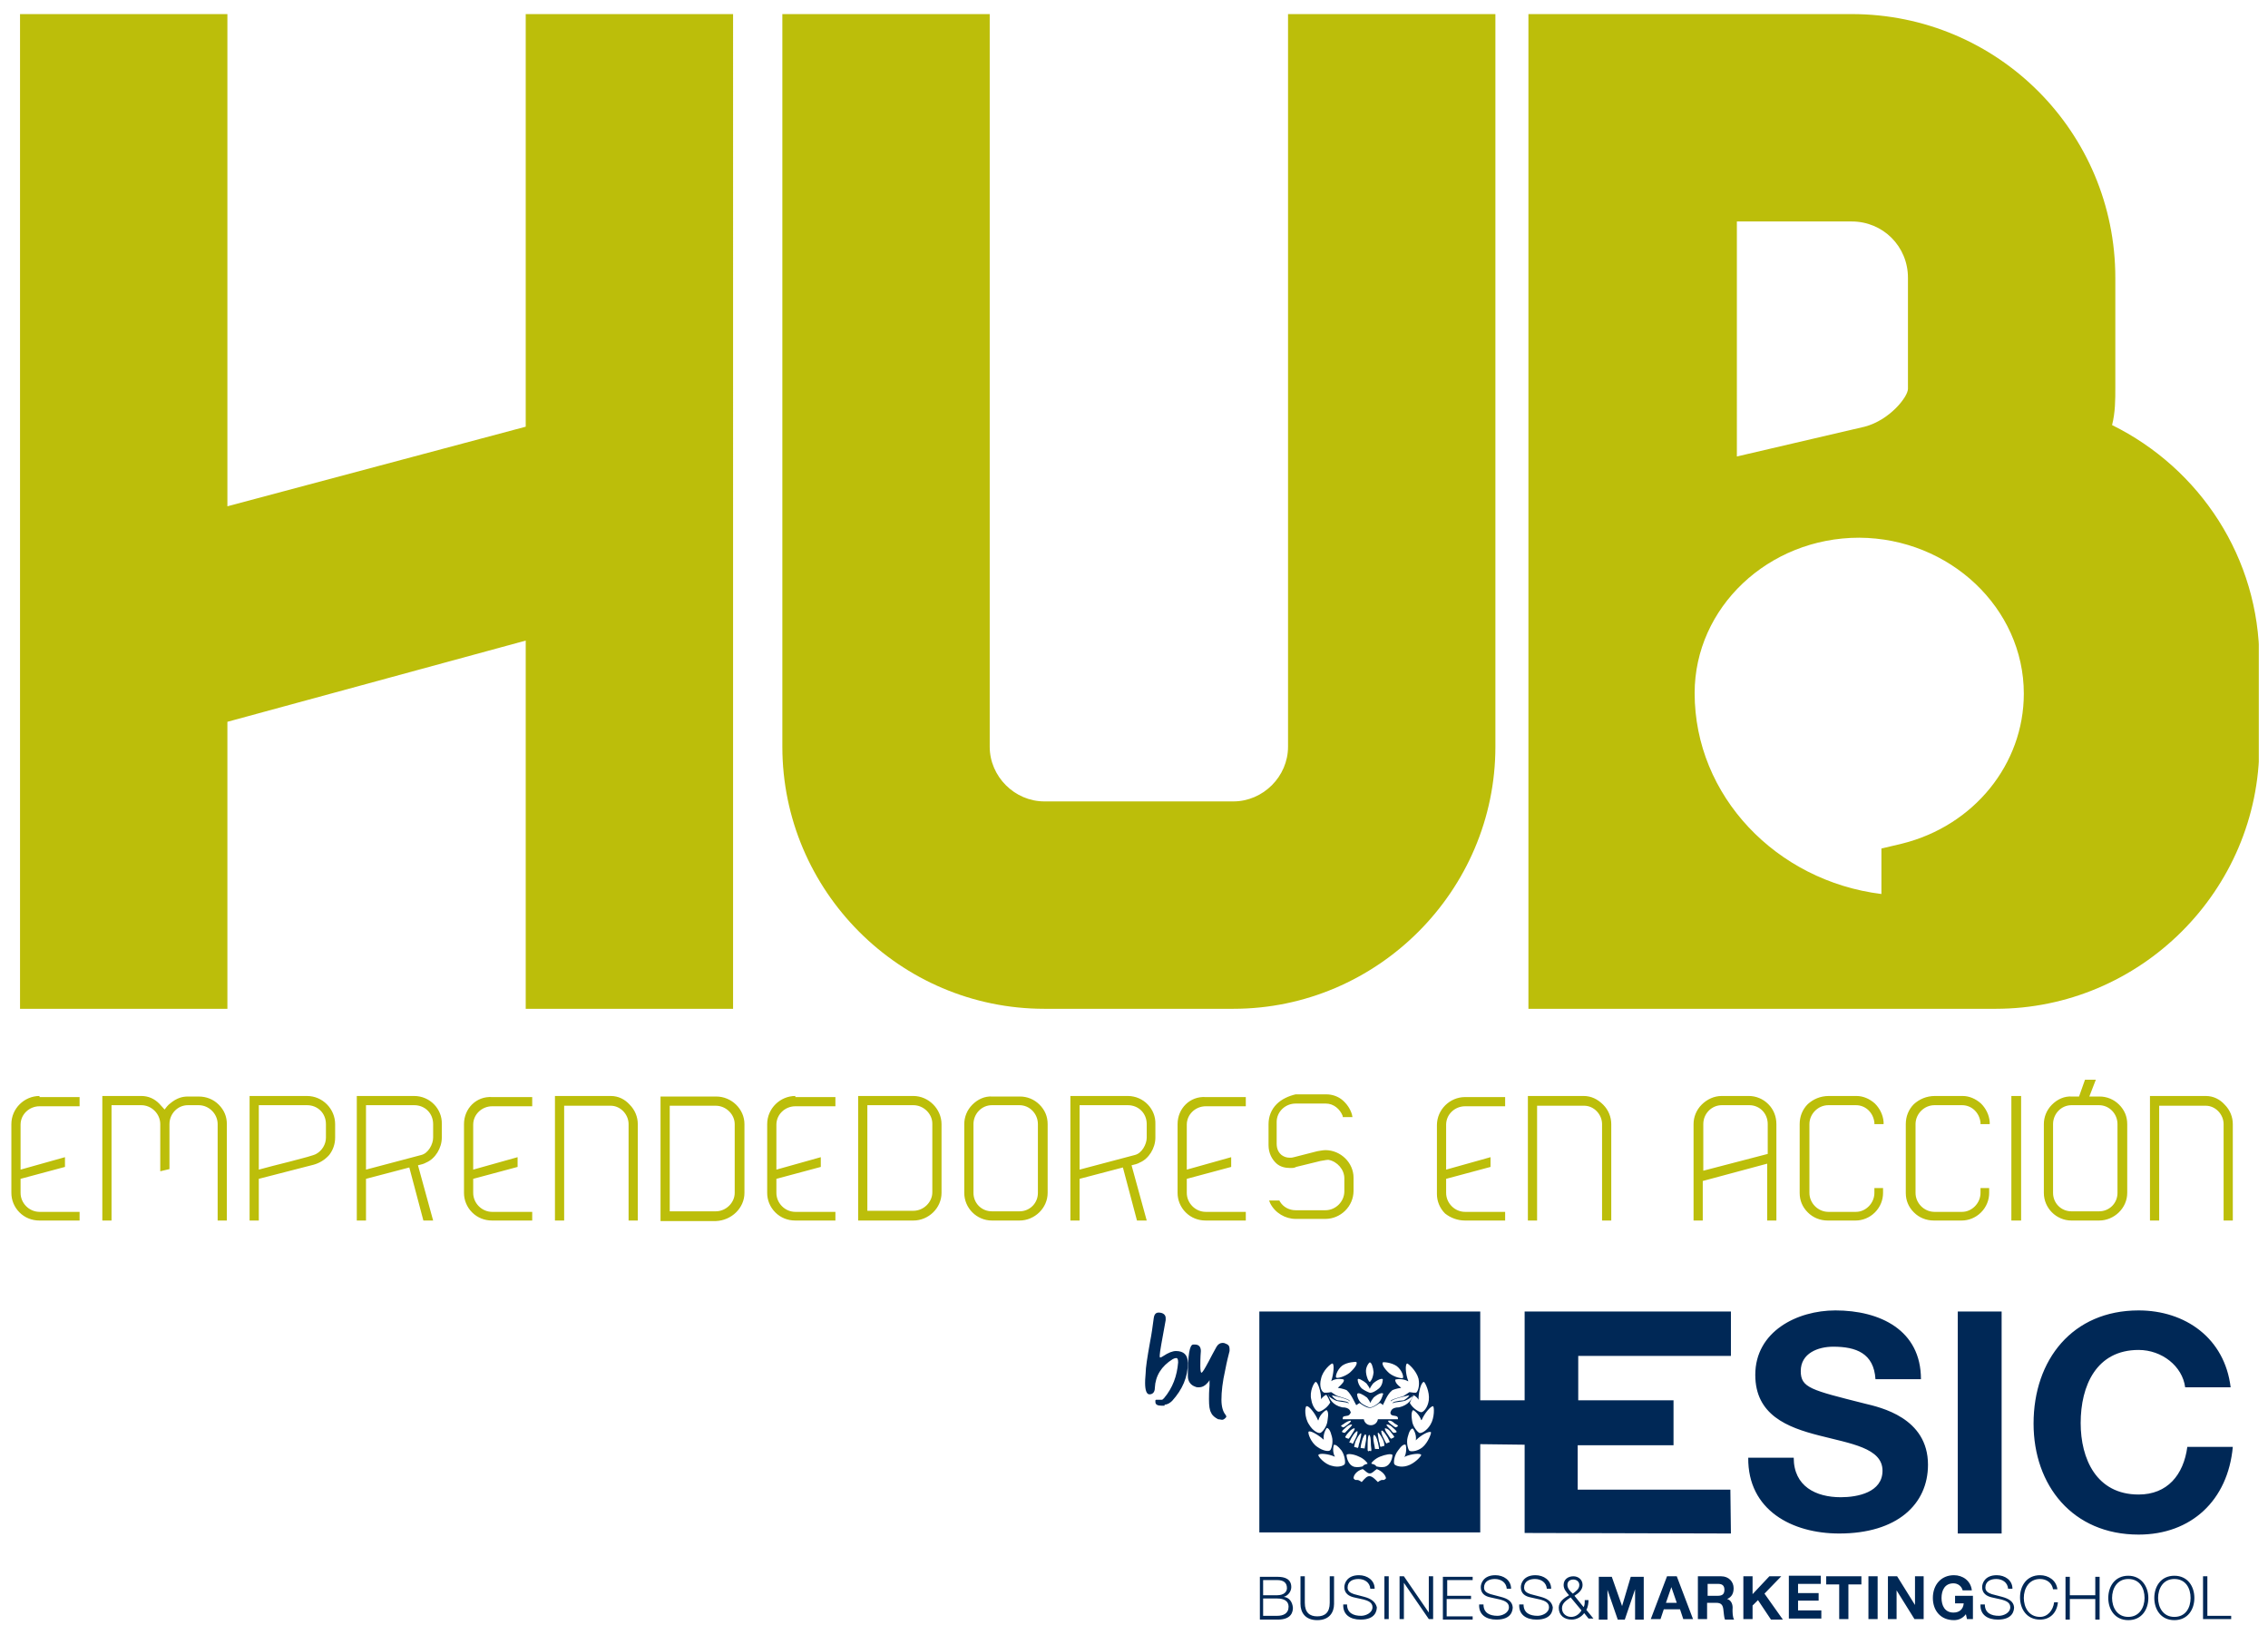 <?xml version="1.0" encoding="utf-8"?>
<!-- Generator: Adobe Illustrator 23.1.1, SVG Export Plug-In . SVG Version: 6.00 Build 0)  -->
<svg version="1.1" id="Layer_1" xmlns="http://www.w3.org/2000/svg" xmlns:xlink="http://www.w3.org/1999/xlink" x="0px" y="0px"
	 viewBox="0 0 418.9 302" style="enable-background:new 0 0 418.9 302;" xml:space="preserve">
<style type="text/css">
	.st0{clip-path:url(#SVGID_2_);fill:#BCBE0A;}
	.st1{clip-path:url(#SVGID_2_);fill:#002856;}
</style>
<g>
	<defs>
		<rect id="SVGID_1_" x="2.1" y="2.6" width="415.1" height="296.6"/>
	</defs>
	<clipPath id="SVGID_2_">
		<use xlink:href="#SVGID_1_"  style="overflow:visible;"/>
	</clipPath>
	<path class="st0" d="M407.4,202.4h-10.3v23h1.7v-21.2h8.6c1.8,0,3.3,1.6,3.3,3.4v17.8h1.7v-17.8c0-1.3-0.5-2.6-1.5-3.6
		C410,203,408.8,202.4,407.4,202.4 M379.2,207.6c0-1.9,1.5-3.5,3.4-3.5h5.1c1.9,0,3.4,1.6,3.4,3.5v12.7c0,1.9-1.5,3.4-3.4,3.4h-5.1
		c-1.9,0-3.4-1.5-3.4-3.4V207.6z M379,204c-1,1-1.5,2.3-1.5,3.6v12.7c0,2.8,2.3,5.1,5.1,5.1h5.1c2.8,0,5.2-2.3,5.2-5.1v-12.7
		c0-1.4-0.5-2.6-1.5-3.6c-1-1-2.3-1.5-3.6-1.5h-1.9l1.2-3.1h-2l-1.1,3.1h-1.3C381.3,202.4,380,203,379,204 M373.3,202.4h-1.8v23h1.8
		V202.4z M353.5,203.9c-1,1-1.5,2.3-1.5,3.7v12.7c0,1.4,0.5,2.6,1.5,3.6c1,1,2.3,1.5,3.7,1.5h5.1c1.3,0,2.6-0.5,3.6-1.5
		c1-1,1.5-2.3,1.5-3.6v-0.9h-1.6v0.9c0,1.9-1.6,3.5-3.4,3.5h-5.1c-1.9,0-3.5-1.6-3.5-3.5v-12.7c0-1.9,1.6-3.5,3.5-3.5h5.1
		c1.8,0,3.2,1.4,3.4,3.2l0,0.3h1.7l0-0.4c-0.1-1.3-0.7-2.5-1.6-3.4c-1-0.9-2.2-1.4-3.4-1.4h-5.1C355.8,202.4,354.5,203,353.5,203.9
		 M333.9,203.9c-1,1-1.5,2.3-1.5,3.7v12.7c0,1.4,0.5,2.6,1.5,3.6c1,1,2.3,1.5,3.7,1.5h5.1c1.3,0,2.6-0.5,3.6-1.5
		c1-1,1.5-2.3,1.5-3.6v-0.9h-1.6v0.9c0,1.9-1.6,3.5-3.4,3.5h-5.1c-1.9,0-3.5-1.6-3.5-3.5v-12.7c0-1.9,1.6-3.5,3.5-3.5h5.1
		c1.8,0,3.2,1.4,3.4,3.2l0,0.3h1.7l0-0.4c-0.1-1.3-0.7-2.5-1.6-3.4c-1-0.9-2.2-1.4-3.4-1.4h-5.1C336.2,202.4,334.9,203,333.9,203.9
		 M314.6,207.6c0-2,1.6-3.5,3.4-3.5h5.1c1.9,0,3.4,1.5,3.4,3.5v5.5l-11.9,3.1V207.6z M314.3,204c-1,1-1.5,2.3-1.5,3.6v17.8h1.7v-7.3
		l11.9-3.2v10.5h1.7v-17.8c0-1.4-0.5-2.7-1.5-3.7c-1-1-2.3-1.5-3.6-1.5H318C316.6,202.4,315.3,203,314.3,204 M235.8,203.9
		c-1,1-1.5,2.3-1.5,3.7c0,0,0,1.5,0,3.9c0,1.4,0.6,2.6,1.5,3.4c0.7,0.6,1.6,0.8,2.5,0.8c0.4,0,0.8,0,1.1-0.2l4.5-1.1
		c0.2,0,1-0.2,1.3-0.2h0.2c1.6,0.3,2.9,1.8,2.9,3.4v2.4c0,1.9-1.6,3.5-3.5,3.5h-5.5c-1.2,0-2.3-0.6-2.9-1.6l-0.1-0.2h-1.9l0.2,0.5
		c0.9,1.8,2.8,2.9,4.7,2.9h5.5c2.8,0,5.2-2.3,5.2-5.2v-2.4c0-2.8-2.4-5.1-5.2-5.1c-0.5,0-1.4,0.2-1.5,0.2l-4.3,1.1
		c-0.3,0.1-0.5,0.1-0.8,0.1c-0.6,0-1.1-0.2-1.5-0.5c-0.6-0.5-0.9-1.2-0.9-2.1v-4c0-1.9,1.6-3.4,3.5-3.4h5.6c1.4,0,2.6,1,3.1,2.3
		l0,0.2h1.8l-0.1-0.5c-0.3-1-0.9-1.9-1.7-2.6c-0.8-0.7-1.9-1.1-3-1.1h-5.7C238,202.4,236.7,203,235.8,203.9 M217.5,207.6v12.7
		c0,1.3,0.5,2.6,1.5,3.6c1,1,2.3,1.5,3.7,1.5h7.4v-1.6h-7.4c-1.9,0-3.5-1.6-3.5-3.5v-2.6l8.2-2.2v-1.8l-8.2,2.3v-8.3
		c0-1.9,1.6-3.4,3.5-3.4h7.4v-1.7h-7.4C219.8,202.4,217.5,204.7,217.5,207.6 M199.4,204.1h8.9c2,0,3.5,1.5,3.5,3.5v2.5
		c0,1.2-0.9,2.9-2.2,3.2l-10.2,2.7V204.1z M208.3,202.4h-10.6v23h1.7v-7.7l8-2.1l2.6,9.8h1.8l-2.8-10.2c0.5-0.1,1.2-0.3,1.5-0.5
		c1.7-0.7,2.9-2.7,2.9-4.6v-2.5C213.5,204.8,211.2,202.4,208.3,202.4 M179.8,207.6c0-1.9,1.5-3.5,3.4-3.5h5.1c1.9,0,3.4,1.6,3.4,3.5
		v12.7c0,1.9-1.5,3.4-3.4,3.4h-5.1c-1.9,0-3.4-1.5-3.4-3.4V207.6z M179.6,204c-1,1-1.5,2.3-1.5,3.6v12.7c0,2.8,2.3,5.1,5.1,5.1h5.1
		c2.8,0,5.2-2.3,5.2-5.1v-12.7c0-1.4-0.5-2.6-1.5-3.6c-1-1-2.3-1.5-3.6-1.5h-5.1C181.9,202.4,180.6,203,179.6,204 M160.2,204.1h8.5
		c1.9,0,3.5,1.6,3.5,3.4v12.7c0,1.8-1.6,3.4-3.5,3.4h-8.5V204.1z M168.7,202.4h-10.2v23h10.2c2.8,0,5.2-2.3,5.2-5.1v-12.7
		C173.9,204.8,171.5,202.4,168.7,202.4 M112.8,202.4h-10.3v23h1.7v-21.2h8.6c1.8,0,3.3,1.6,3.3,3.4v17.8h1.7v-17.8
		c0-1.3-0.5-2.6-1.5-3.6C115.4,203,114.2,202.4,112.8,202.4 M85.7,207.6v12.7c0,1.3,0.5,2.6,1.5,3.6c1,1,2.3,1.5,3.7,1.5h7.4v-1.6
		h-7.4c-1.9,0-3.5-1.6-3.5-3.5v-2.6l8.2-2.2v-1.8l-8.2,2.3v-8.3c0-1.9,1.6-3.4,3.5-3.4h7.4v-1.7h-7.4
		C88,202.4,85.7,204.7,85.7,207.6 M67.6,204.1h8.9c2,0,3.5,1.5,3.5,3.5v2.5c0,1.2-0.9,2.9-2.2,3.2L67.6,216V204.1z M76.5,202.4H65.9
		v23h1.7v-7.7l8-2.1l2.6,9.8H80l-2.8-10.2c0.5-0.1,1.2-0.3,1.5-0.5c1.7-0.7,2.9-2.7,2.9-4.6v-2.5C81.7,204.8,79.4,202.4,76.5,202.4
		 M47.8,204.1h8.9c2,0,3.5,1.5,3.5,3.5v2.5c0,1.2-0.7,2.4-1.8,3c-0.8,0.5-8.2,2.2-10.6,2.9V204.1z M56.7,202.4H46.1v23h1.7v-7.7
		l10.1-2.6c1.1-0.3,2.1-0.9,2.9-1.8c0.7-0.9,1.1-2,1.1-3.2v-2.5C61.9,204.8,59.6,202.4,56.7,202.4 M26.1,202.4h-7.2v23h1.7v-21.3
		h5.5c1.9,0,3.5,1.6,3.5,3.5v8.7l1.7-0.4v-8.3c0-1.9,1.5-3.5,3.4-3.5h2c1.9,0,3.5,1.6,3.5,3.5v17.8h1.7v-17.8c0-1.4-0.5-2.6-1.5-3.6
		c-1-1-2.3-1.5-3.7-1.5h-2c-0.9,0-2,0.2-3.3,1.3c-0.4,0.3-0.7,0.7-1,1.1c-0.3-0.3-0.6-0.7-1-1.1C28.5,202.9,27.4,202.4,26.1,202.4
		 M7.3,202.4c-2.8,0-5.2,2.3-5.2,5.2v12.7c0,1.3,0.5,2.6,1.5,3.6c1,1,2.3,1.5,3.7,1.5h7.4v-1.6H7.3c-1.9,0-3.5-1.6-3.5-3.5v-2.6
		l8.2-2.2v-1.8l-8.2,2.3v-8.3c0-1.9,1.6-3.4,3.5-3.4h7.4v-1.7H7.3z M97.1,186.3h38.3V2.6H97.1v76.2L42,93.5V2.6H3.7v183.7H42v-53
		l55.1-15V186.3z M135.7,220.3c0,1.8-1.6,3.4-3.5,3.4h-8.5v-19.5h8.5c1.9,0,3.5,1.6,3.5,3.4V220.3z M137.5,220.3v-12.7
		c0-2.8-2.4-5.1-5.2-5.1H122v23h10.2C135.1,225.4,137.5,223.1,137.5,220.3 M146.9,202.4c-2.8,0-5.2,2.3-5.2,5.2v12.7
		c0,1.3,0.5,2.6,1.5,3.6c1,1,2.3,1.5,3.7,1.5h7.4v-1.6h-7.4c-1.9,0-3.5-1.6-3.5-3.5v-2.6l8.2-2.2v-1.8l-8.2,2.3v-8.3
		c0-1.9,1.6-3.4,3.5-3.4h7.4v-1.7H146.9z M276.2,137.9V2.6h-38.3v135.3c0,5.5-4.6,10.1-10.1,10.1h-34.9c-5.5,0-10.1-4.6-10.1-10.1
		V2.6h-38.3v135.3c0,26.6,21.7,48.4,48.4,48.4h34.9C254.4,186.3,276.2,164.5,276.2,137.9 M270.6,225.4h7.4v-1.6h-7.4
		c-1.9,0-3.5-1.6-3.5-3.5v-2.6l8.2-2.2v-1.8l-8.2,2.3v-8.3c0-1.9,1.6-3.4,3.5-3.4h7.4v-1.7h-7.4c-2.8,0-5.2,2.3-5.2,5.2v12.7
		c0,1.3,0.5,2.6,1.5,3.6C267.9,224.9,269.2,225.4,270.6,225.4 M292.5,202.4h-10.3v23h1.7v-21.2h8.7c1.8,0,3.3,1.6,3.3,3.4v17.8h1.7
		v-17.8c0-1.3-0.5-2.6-1.5-3.6C295.1,203,293.9,202.4,292.5,202.4 M373.8,128.1c0,13-9.2,24.4-22.5,27.7l-3.8,0.9v8.4
		c-19.4-2.4-34.5-18.1-34.5-37.1c0-15.8,13.6-28.7,30.4-28.7C360.1,99.4,373.8,112.3,373.8,128.1 M352.4,71.8c0,1.5-3.4,5.8-8,7
		l-23.6,5.5V40.9H342c5.8,0,10.4,4.6,10.4,10.4V71.8z M417.3,137.6V122c0-19-11-35.5-27.2-43.5c0.6-2.4,0.6-4.6,0.6-7V51.3
		c0-26.9-21.7-48.7-48.7-48.7h-59.7v183.7h86.3C395.3,186.3,417.3,164.5,417.3,137.6"/>
	<path class="st1" d="M299.6,296.6L299.6,296.6l-1.9-5.4h-2.4v7.9h1.6v-5.5h0l1.9,5.5h1.3l1.9-5.6h0v5.6h1.6v-7.9h-2.4L299.6,296.6z
		 M290.2,298.6c-0.9,0-1.7-0.6-1.7-1.6c0-1,0.9-1.5,1.6-2l2,2.4C291.7,298.1,291,298.6,290.2,298.6 M289.5,292.7c0-0.7,0.5-1,1.1-1
		c0.6,0,1.1,0.4,1.1,1c0,0.8-0.7,1.2-1.2,1.6C290,293.9,289.5,293.3,289.5,292.7 M293.4,295.5h-0.7c0,0.6,0,0.9-0.2,1.3l-1.7-2.1
		c0.8-0.5,1.5-1.1,1.5-2c0-1-0.8-1.6-1.7-1.6c-1,0-1.8,0.6-1.8,1.6c0,0.8,0.5,1.3,1,1.9c-0.9,0.5-1.9,1.2-1.9,2.3
		c0,1.4,1,2.2,2.4,2.2c0.9,0,1.8-0.5,2.3-1.2l0.8,1h0.9l-1.3-1.6C293.3,296.8,293.4,296,293.4,295.5 M307.7,296l1-2.9h0l1,2.9H307.7
		z M307.9,291.1l-3,7.9h1.8l0.6-1.8h3l0.6,1.8h1.8l-3-7.9H307.9z M317.3,294.7h-1.9v-2.2h1.9c0.8,0,1.2,0.3,1.2,1.1
		C318.5,294.4,318.1,294.7,317.3,294.7 M319,295.3L319,295.3c0.9-0.4,1.2-1.1,1.2-2c0-1.2-0.9-2.2-2.3-2.2h-4.3v7.9h1.7V296h1.7
		c0.9,0,1.2,0.4,1.3,1.2c0.1,0.6,0.1,1.4,0.3,1.9h1.7c-0.3-0.4-0.3-1.4-0.3-1.9C320.1,296.4,319.8,295.5,319,295.3 M284.6,294.9
		l-1.9-0.5c-0.6-0.2-1.2-0.5-1.2-1.2c0-1.2,1-1.6,2-1.6c1.1,0,2.1,0.6,2.2,1.8h0.8c0-1.6-1.4-2.5-2.9-2.5c-2.2,0-2.7,1.5-2.7,2.2
		c0,1.2,0.8,1.7,1.8,1.9l1.8,0.4c0.7,0.2,1.6,0.5,1.6,1.4c0,1.1-1.3,1.6-2.1,1.6c-1.4,0-2.6-0.5-2.6-2.1h-0.8
		c-0.1,1.9,1.3,2.8,3.2,2.8c2.8,0,3-1.7,3-2.3C286.6,295.7,285.7,295.2,284.6,294.9 M332.1,295.6h3.8v-1.4h-3.8v-1.7h4.2v-1.5h-5.9
		v7.9h6v-1.5h-4.3V295.6z M329,291.1h-2.2l-3.1,3.3v-3.3H322v7.9h1.7v-2.5l1-1l2.4,3.6h2.2l-3.4-4.8L329,291.1z M264.2,263.1
		c-0.7,1.2-1.8,1.7-2.1,1.5c-0.2-0.1-1.2-1.1-1.3-2.3c-0.2-1.3,0-1.7,0.2-1.9c0.1,0,1.2,0.8,1.5,1.9c0,0,0-0.1,0.1-0.1
		c0.5-1.2,1.7-2.6,2.1-2.5C264.9,259.8,265,261.8,264.2,263.1 M262.7,267.3c-1,0.8-2.2,0.8-2.4,0.6c-0.2-0.2-0.6-1.4-0.3-2.5
		c0.3-1.2,0.6-1.5,0.9-1.6c0.1,0,0.8,1.1,0.6,2.2c0,0,0.1-0.1,0.1-0.1c0.9-0.9,2.4-1.7,2.7-1.4C264.4,264.6,263.8,266.4,262.7,267.3
		 M259.9,270.7c-1.3,0.4-2.4-0.1-2.4-0.4c-0.1-0.3,0-1.5,0.7-2.4c0.7-1,1.1-1.2,1.4-1.1c0.1,0.1,0.3,1.3-0.2,2.3c0,0,0.1,0,0.1-0.1
		c1.1-0.5,2.9-0.7,3-0.3C262.5,268.9,261.3,270.3,259.9,270.7 M256.9,265.7c-0.2-0.2-0.3-0.4-0.5-0.7c-0.5-0.6-0.7-1.2-0.6-1.2
		c0.1-0.1,0.7,0.1,1.1,0.7c0.2,0.3,0.5,0.6,0.6,0.8C257.6,265.5,256.9,265.7,256.9,265.7 M255.7,270.9c-0.6,0.1-1.1,0-1.5-0.1
		c-0.2-0.4-0.7-0.4-0.9-0.5c-0.1-0.1,0.6-0.9,1.6-1.3c1-0.4,2.1-0.6,2.3-0.3C257.2,268.9,257,270.6,255.7,270.9 M254.5,273.7
		c-0.7-0.7-1-1-1.5-1.1c-0.5,0-0.8,0.3-1.5,1.1c-1-0.8-1,0-1.5-0.7c0-0.6,0.6-1.4,1.7-1.7c0.5,0.3,0.8,0.8,1.3,0.8
		c0.5,0,0.8-0.5,1.3-0.8c1,0.4,1.6,1.1,1.7,1.7C255.4,273.7,255.5,272.9,254.5,273.7 M248.7,268.7c0.1-0.3,1.3-0.2,2.3,0.3
		c1,0.4,1.6,1.2,1.6,1.3c-0.1,0.1-0.7,0.1-0.9,0.5c-0.4,0.1-0.9,0.2-1.5,0.1C248.9,270.6,248.7,268.9,248.7,268.7 M248.5,265.3
		c0.1-0.2,0.4-0.6,0.6-0.8c0.5-0.6,1-0.8,1.1-0.7c0.1,0.1-0.2,0.6-0.6,1.2c-0.2,0.3-0.3,0.5-0.5,0.7
		C249,265.7,248.3,265.5,248.5,265.3 M248.4,270.3c0,0.3-1.1,0.8-2.4,0.4c-1.4-0.3-2.6-1.8-2.5-2c0.2-0.4,1.9-0.2,3,0.3
		c0,0,0.1,0,0.1,0.1c-0.6-1-0.3-2.2-0.2-2.3c0.3,0,0.7,0.2,1.4,1.1C248.4,268.8,248.5,270,248.4,270.3 M241.7,264.4
		c0.3-0.3,1.8,0.6,2.7,1.4c0,0,0.1,0.1,0.1,0.1c-0.2-1.1,0.5-2.2,0.6-2.2c0.3,0.1,0.6,0.4,0.9,1.6c0.3,1.1-0.1,2.3-0.3,2.5
		c-0.2,0.3-1.3,0.2-2.4-0.6C242.1,266.4,241.5,264.6,241.7,264.4 M241.3,259.7c0.4-0.2,1.6,1.3,2.1,2.5c0,0,0,0.1,0.1,0.1
		c0.3-1.2,1.4-1.9,1.5-1.9c0.3,0.2,0.4,0.7,0.2,1.9c-0.1,1.2-1,2.2-1.3,2.3c-0.3,0.2-1.4-0.3-2.1-1.5
		C240.9,261.8,241,259.8,241.3,259.7 M243,255.2c0.4,0,1,1.8,1,3.1c0,0,0,0.1,0,0.1c0.2-0.3,0.5-0.6,0.9-0.8
		c0.2-0.1,0.8,1.4,0.8,1.4c-0.6,1.1-1.8,1.7-2.1,1.7c-0.3,0.1-1.2-0.8-1.4-2.2C241.8,257,242.7,255.3,243,255.2 M247.7,263.3
		c0.2-0.2,0.5-0.3,0.7-0.5c0.6-0.4,1.1-0.5,1.1-0.4c0.1,0.1-0.3,0.5-0.9,0.9c-0.2,0.2-0.3,0.2-0.5,0.3
		C248.1,263.6,247.6,263.4,247.7,263.3 M247.9,264.3c0.1-0.2,0.5-0.5,0.7-0.7c0.5-0.5,1-0.6,1.1-0.5c0.1,0.1-0.3,0.5-0.8,1
		c-0.2,0.2-0.3,0.3-0.5,0.5C248.5,264.6,247.7,264.6,247.9,264.3 M251.5,266.3c0.2-0.9,0.6-1.5,0.7-1.4c0.2,0,0.2,0.8,0,1.7
		c-0.1,0.4-0.1,0.8-0.2,1c0.1-0.2-0.3-0.1-0.7-0.2C251.3,267.2,251.4,266.7,251.5,266.3 M250.5,265.9c0.4-0.8,0.8-1.3,0.9-1.2
		c0.1,0.1-0.1,0.9-0.3,1.7c-0.2,0.4-0.1,0.7-0.3,1c0,0-0.3-0.1-0.7-0.2C250.2,266.8,250.3,266.2,250.5,265.9 M249.2,266.4
		c0.1-0.2,0.3-0.7,0.5-1c0.4-0.7,0.8-1.1,1-1.1c0.1,0.1,0,0.8-0.4,1.5c-0.2,0.3-0.3,0.7-0.5,0.9
		C249.9,266.6,249.5,266.4,249.2,266.4 M253.3,267.8c-0.1,0.4-0.2,0.1-0.3,0.1c-0.1,0-0.3,0.3-0.4-0.1c0-0.3,0-0.7,0-1.1
		c0-1,0.1-1.7,0.3-1.7c0.2,0,0.3,0.8,0.3,1.7C253.2,267.1,253.3,267.5,253.3,267.8 M254.5,264.6c0.1-0.1,0.5,0.4,0.9,1.2
		c0.2,0.4,0.3,0.9,0.3,1.2c-0.4,0.1-0.7,0.2-0.7,0.2c-0.2-0.2-0.1-0.6-0.3-1C254.6,265.5,254.4,264.7,254.5,264.6 M254,267.7
		c-0.1-0.3-0.1-0.7-0.2-1c-0.2-0.9-0.2-1.7,0-1.7c0.2,0,0.5,0.5,0.7,1.4c0.1,0.4,0.2,0.9,0.2,1.2C254.3,267.6,253.9,267.5,254,267.7
		 M256.1,266.6c-0.2-0.2-0.3-0.5-0.5-0.9c-0.4-0.7-0.6-1.5-0.4-1.5c0.1-0.1,0.5,0.3,1,1.1c0.2,0.3,0.4,0.8,0.5,1
		C256.4,266.4,256,266.6,256.1,266.6 M257.4,264.6c-0.2-0.1-0.3-0.2-0.5-0.5c-0.5-0.5-0.9-0.9-0.8-1c0.1-0.1,0.6,0,1.1,0.5
		c0.2,0.2,0.6,0.5,0.7,0.7C258.2,264.6,257.4,264.6,257.4,264.6 M257.8,263.6c-0.2-0.1-0.3-0.1-0.5-0.3c-0.6-0.4-1-0.8-0.9-0.9
		c0.1-0.1,0.6-0.1,1.1,0.4c0.2,0.2,0.6,0.3,0.7,0.5C258.3,263.4,257.8,263.6,257.8,263.6 M244,254.6c0.3-1.5,1.8-2.8,2.1-2.8
		c0.4,0.1,0.2,2-0.2,3.2c0,0,0,0.1-0.1,0.1c1-0.7,2.4-0.4,2.4-0.3c0.1,0.3-0.2,0.7-1.1,1.5c0.8,0.1,1.7,0.4,1.7,0.5
		c0.8,0.7,1.4,2.2,1.7,2.7c0.2-0.1,0.4-0.3,0.6-0.4c0,0,1.2,0.9,1.9,0.9c0.7,0,1.9-1,1.9-0.9c0.2,0.1,0.4,0.2,0.5,0.4
		c0.3-0.5,0.8-2,1.7-2.7c0-0.1,0.9-0.4,1.7-0.5c-0.9-0.7-1.1-1.1-1.1-1.5c0.1-0.1,1.4-0.3,2.4,0.3c0,0,0-0.1,0-0.1
		c-0.5-1.2-0.6-3.1-0.2-3.2c0.2,0,1.7,1.3,2.1,2.8c0.3,1.4-0.2,2.6-0.5,2.6c-0.2,0-0.6,0-1.1-0.1c0,0,0,0,0,0l0,0c0,0-0.1,0-0.1,0
		c-0.4,0.3-0.6,0.4-0.9,0.6c0,0.2-3.1,0.8-2.4,1.1c-0.4-0.3,3.4-1.2,3.3-1.1c-0.2,0.4-0.7,0.7-1,0.9c-1.3,0.1-2.2,0.3-2.1,0.6
		c0-0.1,0.2-0.2,1.1-0.3c0.5-0.1,1-0.1,1.4-0.3c0.6-0.3,1-0.6,1.2-0.8c0-0.1,0-0.2,0-0.2c0.1,0,0.1,0.1,0,0.2
		c-0.1,0.5-0.7,1.7-2.5,2.1c-1.5,0-1.5,0.8-1.6,1c0,0.1,0.1,0.2,0.1,0.3c0.3,0.4,1.3,0.1,1.3,0.7c0,0.1,0,0.2,0,0.2h-3.7
		c-0.1,0.6-0.6,1.1-1.3,1.1c-0.7,0-1.2-0.5-1.3-1.1H248c0-0.1,0-0.1,0-0.2c0-0.6,0.9-0.2,1.3-0.7c0-0.1,0.1-0.2,0.2-0.3
		c-0.1-0.2-0.1-1-1.6-1c-1.8-0.4-2.3-1.6-2.5-2.1c-0.1-0.1-0.1-0.2,0-0.2c0,0,0,0.1,0,0.2c0.2,0.2,0.6,0.5,1.2,0.8
		c0.4,0.2,0.9,0.2,1.4,0.3c1,0.1,1.1,0.3,1.1,0.3c0.1-0.3-0.8-0.5-2.1-0.6c-0.4-0.2-0.8-0.5-1-0.9c-0.1-0.1,3.6,0.8,3.2,1.1
		c0.6-0.3-2.4-1-2.4-1.1c-0.3-0.2-0.5-0.3-0.9-0.6c0,0-0.1,0-0.1,0l0,0c0,0,0,0,0,0c-0.5,0.1-0.9,0.1-1.1,0.1
		C244.1,257.2,243.6,256,244,254.6 M247.9,252.2c1-0.7,2.5-0.7,2.6-0.7c0.3,0.3-0.2,1.1-1.2,2c-1,0.8-2.4,1.1-2.5,0.9
		C246.6,254.3,246.9,253,247.9,252.2 M254.6,259.1c-0.6,0.5-1.2,0.8-1.5,0.8c0,0-0.1,0-0.1,0c0,0-0.1,0-0.1,0
		c-0.3-0.1-1-0.4-1.5-0.8c-0.7-0.7-0.8-1.7-0.7-1.7c0.2-0.3,1,0.1,1.8,0.7c0.3,0.4,0.5,0.7,0.6,1c0.1-0.3,0.3-0.6,0.6-1
		c0.8-0.7,1.6-1,1.8-0.7C255.4,257.4,255.3,258.4,254.6,259.1 M252.4,255.5c0.3,0.4,0.5,0.7,0.6,1c0.1-0.3,0.3-0.6,0.6-1
		c0.8-0.7,1.6-1,1.8-0.8c0,0.1,0,1.1-0.7,1.7c-0.6,0.5-1.2,0.8-1.5,0.8c0,0-0.1,0-0.1,0c0,0-0.1,0-0.1,0c-0.3-0.1-1-0.4-1.5-0.8
		c-0.7-0.7-0.8-1.7-0.7-1.7C250.8,254.5,251.6,254.8,252.4,255.5 M253,251.6c0.3,0,0.6,0.8,0.7,1.8c-0.1,1.2-0.6,1.8-0.7,1.8
		c-0.2,0-0.6-0.8-0.7-1.8C252.2,252.4,252.9,251.6,253,251.6 M255.4,251.6c0.1-0.1,1.6,0,2.6,0.7c1,0.8,1.3,2,1.1,2.2
		c-0.1,0.1-1.5-0.1-2.5-0.9C255.6,252.7,255.2,251.9,255.4,251.6 M263,255.2c0.2,0.1,1.1,1.8,0.9,3.4c-0.2,1.4-1,2.2-1.4,2.2
		c-0.3,0-1.5-0.6-2.1-1.7c0-0.1,0.6-1.5,0.8-1.4c0.3,0.2,0.6,0.4,0.8,0.8c0,0,0-0.1,0-0.1C262,257,262.5,255.2,263,255.2
		 M273.4,266.7l8.2,0.1l0,16.3l38.1,0.1l-0.1-8.1h-28.2l0-8.2l17.7,0l0-8.3l-17.6,0c0-4.8,0-8.2,0-8.2h28.2v-8.2h-38.1v16.4l-8.2,0
		l0-16.4h-40.8V283h40.8C273.4,283,273.4,273.8,273.4,266.7 M235.9,298.4h-2.6v-3.2h2.6c1.3,0,2.1,0.5,2.1,1.5
		C238,298,237,298.4,235.9,298.4 M233.3,291.8h2.6c1.2,0,1.8,0.5,1.8,1.5c0,0.7-0.6,1.3-1.8,1.3h-2.6V291.8z M237.1,294.9
		L237.1,294.9c0.8-0.2,1.4-1,1.4-1.8c0-1.5-1.2-1.9-2.5-1.9h-3.3v7.9h3.3c2.6,0,2.8-1.5,2.8-2.2C238.7,295.8,238.1,295,237.1,294.9
		 M245.6,296c0,1.8-0.9,2.5-2.3,2.5c-1.4,0-2.3-0.7-2.3-2.5v-4.9h-0.8v5.1c0,1.6,0.9,3,3.1,3c2.2,0,3.1-1.4,3.1-3v-5.1h-0.8V296z
		 M337.3,292.6h2.4v6.4h1.7v-6.4h2.4v-1.5h-6.5V292.6z M252,294.9l-1.9-0.5c-0.6-0.2-1.2-0.5-1.2-1.2c0-1.2,1-1.6,2-1.6
		c1.1,0,2.1,0.6,2.2,1.8h0.8c0-1.6-1.4-2.5-2.9-2.5c-2.2,0-2.7,1.5-2.7,2.2c0,1.2,0.9,1.7,1.8,1.9l1.8,0.4c0.7,0.2,1.6,0.5,1.6,1.4
		c0,1.1-1.3,1.6-2.1,1.6c-1.4,0-2.6-0.5-2.6-2.1h-0.7c-0.1,1.9,1.3,2.8,3.2,2.8c2.8,0,3-1.7,3-2.3C254,295.7,253.1,295.2,252,294.9
		 M267.3,295.3h4.4v-0.6h-4.4v-2.9h4.7v-0.6h-5.5v7.9h5.5v-0.6h-4.8V295.3z M277.2,294.9l-1.9-0.5c-0.6-0.2-1.2-0.5-1.2-1.2
		c0-1.2,1-1.6,2-1.6c1.1,0,2.1,0.6,2.2,1.8h0.8c0-1.6-1.4-2.5-2.9-2.5c-2.2,0-2.7,1.5-2.7,2.2c0,1.2,0.8,1.7,1.8,1.9l1.8,0.4
		c0.7,0.2,1.6,0.5,1.6,1.4c0,1.1-1.3,1.6-2.1,1.6c-1.4,0-2.6-0.5-2.6-2.1h-0.8c-0.1,1.9,1.3,2.8,3.2,2.8c2.8,0,3-1.7,3-2.3
		C279.3,295.7,278.4,295.2,277.2,294.9 M255.7,299h0.8v-7.9h-0.8V299z M263.9,297.8L263.9,297.8l-4.6-6.7h-0.8v7.9h0.8v-6.7h0
		l4.6,6.7h0.8v-7.9h-0.8V297.8z M344.4,259.2c-9.9-2.5-11.8-2.9-11.8-6c0-3.3,3.2-4.5,6-4.5c4.2,0,7.5,1.2,7.8,6h8.4
		c0-9.1-7.6-12.7-15.8-12.7c-7.1,0-14.8,3.9-14.8,11.9c0,7.4,5.9,9.7,11.8,11.2c5.8,1.5,11.7,2.3,11.7,6.5c0,4-4.6,4.9-7.7,4.9
		c-4.6,0-8.7-2-8.7-7.3h-8.4c-0.1,9.7,8.1,14,16.8,14c10.7,0,16.4-5.4,16.4-12.7C356.1,261.8,347.3,259.9,344.4,259.2 M387,294.6
		h-4.7v-3.4h-0.8v7.9h0.8v-3.8h4.7v3.8h0.8v-7.9H387V294.6z M412.4,267.2H404c-0.7,5.2-3.7,8.8-9,8.8c-7.8,0-10.7-6.6-10.7-13.2
		c0-6.9,2.9-13.5,10.7-13.5c4.3,0,8.1,3,8.6,6.9h8.4c-1.1-9.1-8.4-14.2-17-14.2c-12.2,0-19.4,9.1-19.4,20.9
		c0,11.4,7.2,20.5,19.4,20.5C404.7,283.4,411.5,277.1,412.4,267.2 M393.1,298.6c-2.1,0-3-1.8-3-3.5s0.9-3.5,3-3.5c2.1,0,3,1.7,3,3.5
		S395.1,298.6,393.1,298.6 M393.1,291c-2.5,0-3.7,2-3.7,4.1s1.2,4.1,3.7,4.1c2.5,0,3.7-2,3.7-4.1S395.5,291,393.1,291 M401.6,298.6
		c-2.1,0-3-1.8-3-3.5s0.9-3.5,3-3.5c2.1,0,3,1.7,3,3.5S403.7,298.6,401.6,298.6 M401.6,291c-2.5,0-3.7,2-3.7,4.1s1.2,4.1,3.7,4.1
		c2.5,0,3.7-2,3.7-4.1S404.1,291,401.6,291 M345.1,299h1.7v-7.9h-1.7V299z M407.6,291.1h-0.7v7.9h5.2v-0.6h-4.4V291.1z M369.7,242.2
		h-8.1v41h8.1V242.2z M376.8,298.6c-2.1,0-3-1.8-3-3.5s0.9-3.5,3-3.5c1.2,0,2.2,0.7,2.4,1.9h0.8c-0.2-1.7-1.7-2.6-3.2-2.6
		c-2.5,0-3.7,2-3.7,4.1s1.2,4.1,3.7,4.1c1.8,0,3.1-1.2,3.3-3.2h-0.7C379.2,297.4,378.2,298.6,376.8,298.6 M369.8,294.9l-1.9-0.5
		c-0.6-0.2-1.2-0.5-1.2-1.2c0-1.2,1-1.6,2-1.6c1.1,0,2.1,0.6,2.2,1.8h0.8c0-1.6-1.4-2.5-2.9-2.5c-2.2,0-2.7,1.5-2.7,2.2
		c0,1.2,0.9,1.7,1.8,1.9l1.8,0.4c0.7,0.2,1.6,0.5,1.6,1.4c0,1.1-1.3,1.6-2.1,1.6c-1.4,0-2.6-0.5-2.6-2.1h-0.8
		c-0.1,1.9,1.3,2.8,3.2,2.8c2.8,0,3-1.7,3-2.3C371.9,295.7,370.9,295.2,369.8,294.9 M360.9,296.1h1.8c-0.1,1.1-0.8,1.7-1.9,1.7
		c-1.6,0-2.2-1.3-2.2-2.7c0-1.4,0.6-2.7,2.2-2.7c0.8,0,1.5,0.5,1.7,1.3h1.7c-0.2-1.8-1.7-2.8-3.3-2.8c-2.4,0-3.9,1.8-3.9,4.2
		c0,2.3,1.4,4.1,3.9,4.1c0.8,0,1.6-0.3,2.2-1.1l0.2,0.9h1.1v-4.3h-3.3V296.1z M253,260.1C253,260.1,253,260.1,253,260.1
		c-0.1,0-0.1,0-0.1,0H253z M353.7,296.4L353.7,296.4l-3.3-5.3h-1.7v7.9h1.6v-5.3h0l3.3,5.3h1.7v-7.9h-1.6V296.4z"/>
	<path class="st1" d="M225.7,262.2c0.2,0,0.4-0.1,0.6-0.3c0.1-0.1,0.2-0.2,0.2-0.3c0-0.1-0.1-0.3-0.2-0.4c-0.4-0.5-0.7-1.4-0.7-2.7
		c0-1.5,0.2-3.3,0.7-5.5c0.3-1.6,0.6-2.7,0.8-3.5c0-0.1,0-0.2,0-0.4c0-0.5-0.2-0.8-0.8-1c-0.2-0.1-0.4-0.1-0.5-0.1
		c-0.4,0-0.8,0.2-1.1,0.7c-0.6,1.1-1.1,2-1.5,2.8c-0.7,1.3-1.1,2-1.3,2c-0.1,0-0.2-0.4-0.2-1.2c0-0.6,0-1.6,0.1-2.8
		c0-0.8-0.4-1.2-1.1-1.2l-0.3,0c-0.7,0-1,2-1,5.8c0,1,0.5,1.7,1.4,2c0.2,0.1,0.4,0.1,0.6,0.1c0.7,0,1.2-0.3,1.8-1
		c0.1-0.2,0.2-0.3,0.2-0.3c0,0,0,0.3,0,1c-0.1,1.1-0.1,1.9-0.1,2.5c0,1.2,0.1,2,0.4,2.5c0.2,0.5,0.7,0.9,1.3,1.2
		C225.3,262.1,225.5,262.2,225.7,262.2 M215.1,259.4c0.5,0,1-0.3,1.4-0.7c1.9-2.1,2.9-4.4,2.9-7c0-1.5-0.8-2.2-2.2-2.2
		c-0.6,0-1.4,0.3-2.3,0.9c-0.3,0.2-0.5,0.3-0.6,0.3c-0.1,0-0.1-0.1-0.1-0.4c0-0.5,0.4-2.7,1.1-6.5v-0.4c0-0.6-0.5-1-1.3-1
		c-0.5,0-0.8,0.3-0.9,1c-0.2,1.5-0.4,3-0.7,4.5c-0.5,2.8-0.8,4.7-0.8,5.7c-0.1,1-0.1,1.6-0.1,1.8c0,1.4,0.3,2.1,0.8,2.1
		c0.6,0,1-0.4,1-1.2c0.1-2.2,1.2-4,3.3-5.3c0.2-0.1,0.4-0.2,0.7-0.2c0.2,0,0.3,0.3,0.3,0.8c-0.2,2.5-1,4.7-2.6,6.6
		c-0.2,0.2-0.3,0.3-0.4,0.3c-0.2,0-0.2,0-0.3,0c-0.1,0-0.2,0-0.3,0c-0.1,0-0.2,0-0.4,0c-0.2,0-0.2,0.1-0.2,0.2c0,0.1,0,0.2,0,0.2
		c0,0.5,0.4,0.7,1.2,0.7H215.1z"/>
</g>
</svg>
